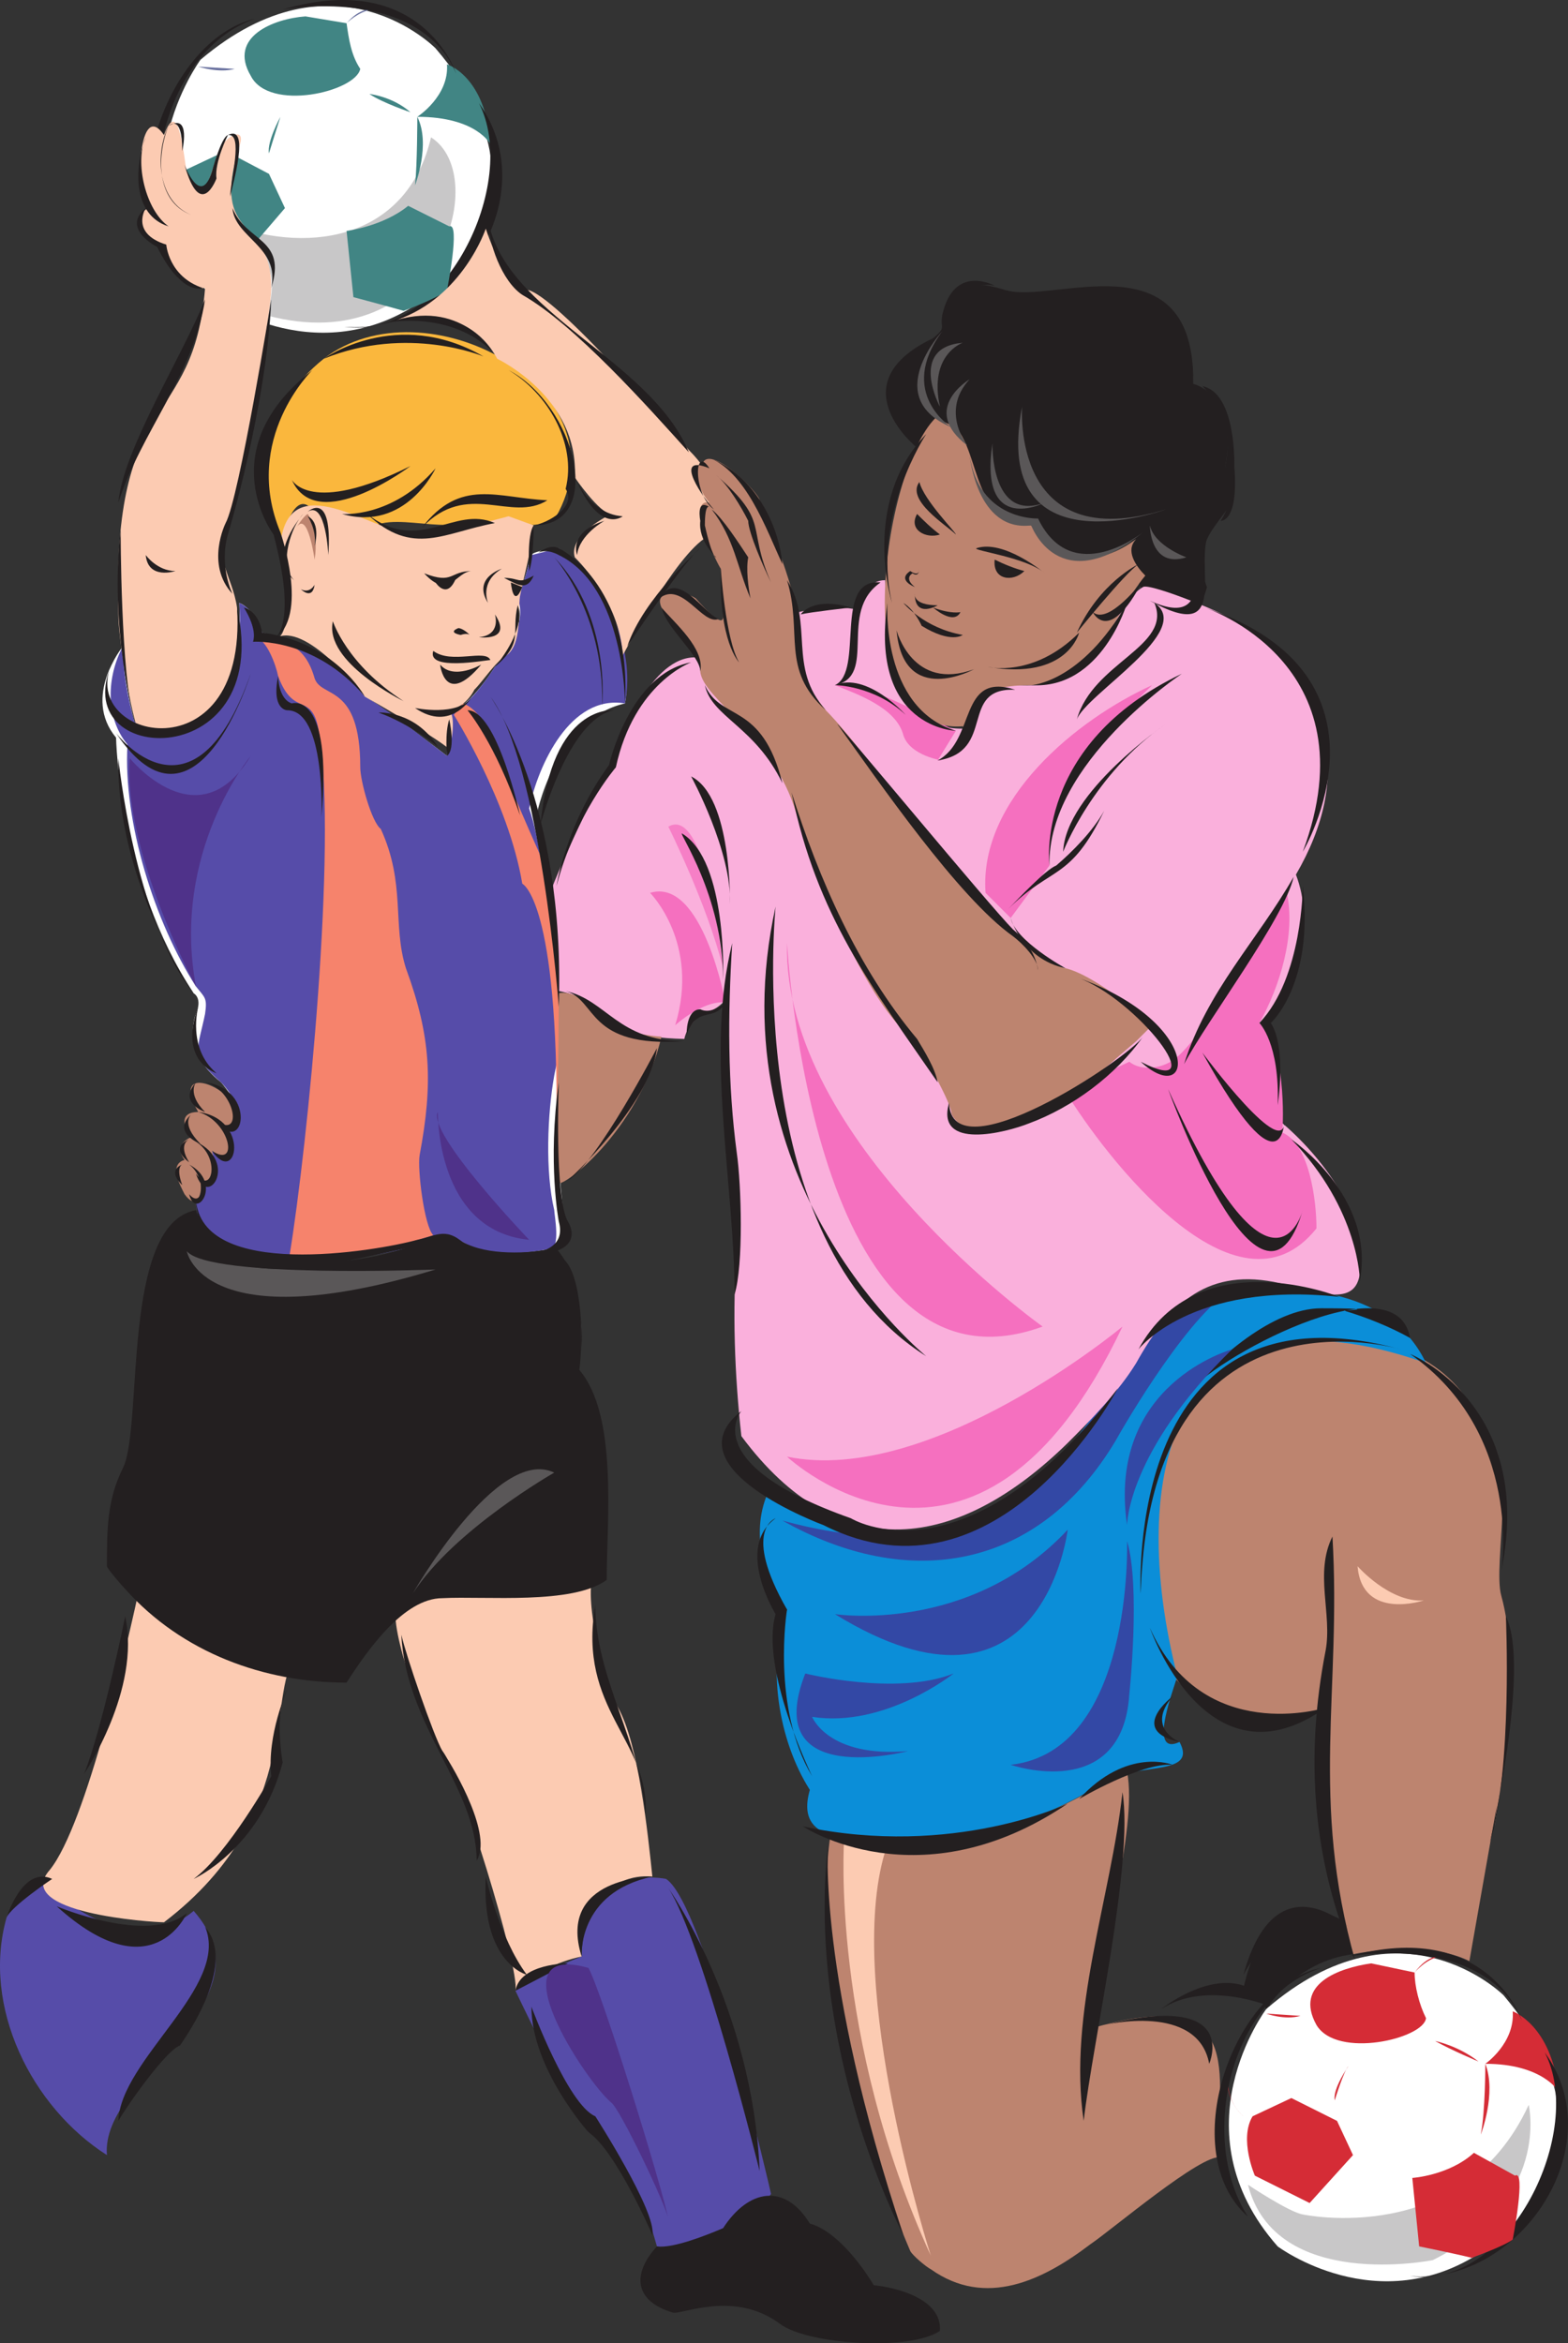<svg xmlns="http://www.w3.org/2000/svg" width="515.31" height="769.958"><rect width="100%" height="100%" fill="#333333" stroke="none"/><path fill="#bd846f" fill-rule="evenodd" d="M272.896 603.133c-6 40.5 10.5 99.75 26.25 136.5.75 1.5 5.25 5.25 6.75 6 18 12.75 36.75 3.75 52.5-8.25 6.75-4.5 36.75-30 42.75-28.5-3-22.5 12-57.75-41.25-42.75.75-22.5 14.25-65.25 10.5-84-29.25 15.75-62.25 34.5-97.5 21"/><path fill="#fccbb2" fill-rule="evenodd" d="M277.396 604.633s-4.5 64.5 28.5 136.5c0 0-28.5-88.5-15-132.75l-13.5-3.75"/><path fill="#bd846f" fill-rule="evenodd" d="M487.396 471.133c-12.75-43.5-87.75-43.5-106.5 11.25-10.5 28.5-11.25 68.25 22.5 80.25 9 3 24 3.75 32.25-1.5-3.75 25.5.75 57.75 9 81 11.25-2.25 27.75-3 38.25 2.25l9-51-.75 6.75c3.75-22.5 8.25-54 2.25-75.75-3-10.5 6-46.5-6-53.25"/><path fill="#564ca9" fill-rule="evenodd" d="M218.896 617.383s-27-6-27.75 25.5c0 0-19.5 7.5-21.75 11.25 0 0 15 31.5 24 46.5 0 0 12.75 2.25 22.5 37.5 0 0 21.75 6 37.5-17.25 0 0-21.75-95.25-34.5-103.5m-205.5 0c12.75 13.5 34.5 24 50.25 10.5 27 30.75-30.75 54-28.5 80.25-24.75-15.75-41.25-48.75-33-78 .75-3 8.25-11.25 11.25-12.75"/><path fill="#0b8ed8" fill-rule="evenodd" d="M387.646 572.383c-11.25 5.25-.75-20.25-.75-21.75-16.5-64.5-3-132.75 81.75-102.75-12-25.5-45.75-27-69.75-21.75-38.25 7.5-55.5 120.75-146.25 63.75-6 12.75-2.25 28.5 6 39-6.75 18-3 42.75 7.5 59.25-1.5 5.25-1.5 10.5 3.75 13.5 26.25 15.75 71.25-2.25 93.75-16.5 10.5-6 30-1.5 24-12.75"/><path fill="#3348a5" fill-rule="evenodd" d="M257.146 499.633c41.25 23.25 84 16.5 109.5-26.25 6.75-12 29.25-48.75 42-51-46.5-3-45.75 106.5-151.5 77.25"/><path fill="#fccbb2" fill-rule="evenodd" d="M191.146 642.883c-7.5 1.5-17.25 6-21.75 11.25 1.5-7.5-18.75-72.75-24-78.75-5.25-6.75-18-40.5-15-48 4.5-12.75 51.75-10.5 64.5-9.75-3 8.25 3.75 36 8.25 43.5 6.75 12 9.75 41.25 11.25 55.5-14.25-1.5-25.5 12.75-23.25 26.25m-144.75-123.75c-4.5 21-18 80.25-30 95.25-12.75 14.25 33.75 17.25 37.5 17.25 47.25-36 33-79.5 44.25-87.75l-51.75-24.75"/><path fill="#fff" fill-rule="evenodd" d="M40.396 212.383s-13.5 16.5-2.25 30c0 0 .75 46.5 25.5 84 0 0 3 1.5.75 6.75 0 0-5.25 12 8.25 22.5 0 0 12 13.5 2.25 16.5 0 0 3.75 15.75-5.25 6-9-9 0 0 0 0s3 14.25-3.75 9.75c0 0 2.25 6.75-1.5 6 0 0-.75 23.25 36 20.25 0 0 25.5-.75 39.75-6 15-4.5 0 0 0 0s4.5-4.5 12 0c0 0 5.25 6 28.5 2.25 0 0 7.5 0 4.5-11.25 0 0-3-26.25-1.5-43.5 2.25-16.5 0 0 0 0s.75-64.5-7.5-87c0 0 6-32.25 29.25-37.5 0 0 6-29.25-21.75-51 0 0-8.25.75-9 2.25l-3 10.5-2.25 2.25s6 11.25-6.75 24c-12.75 13.5 0 0 0 0s-9.75 15.75-15.75 14.25v15s-22.5-17.25-27-19.5c-4.5-3 0 0 0 0s-7.5-15-33.75-21c-3-.75 0 0 0 0s-3-8.25-7.5-9.75c0 0 3.75 54-34.5 39-3-1.5 0 0 0 0s-3.75-14.25-3.75-24.75"/><path fill="#564ca9" fill-rule="evenodd" d="M40.396 212.383c-5.25 9.75-6 23.25 1.5 32.25-1.5 25.5 9 58.5 22.5 79.5 3 3.75 3.75 3.75 3 9-2.25 11.25-5.25 13.5 5.25 22.5 3.75 3.75 10.5 14.25 2.25 16.5 1.5 5.25 2.25 13.5-5.25 6 .75 2.25 2.25 14.25-3.75 9.75 3 6.75-2.25 6-2.25 6h.75c-.75 29.25 60 20.25 75.75 14.25 3.75-3.75 8.25-1.5 12 0 8.25 5.25 19.5 3.75 28.5 2.25 3.75 0 1.5-11.25 1.5-12.75-3-12.75-2.25-31.5 0-44.25l.75-3.75c1.5-9 .75 5.25.75 6-.75-21.75-3-70.5-9.75-90 3-14.25 13.5-37.5 31.5-34.5 3.75-18.75-6.75-39.75-21.75-51l-9 2.25-3 10.5-2.25 2.25c4.5 7.5-1.5 18-6.75 24l-3.75 3.75 3.75-3.75c-3 4.5-10.5 15.75-15.75 14.25v15c-9-6.75-18-14.25-27-19.5-6-11.25-23.25-18-33.75-21-1.5-3.75-3.75-8.25-7.5-9.75 1.5 22.5-5.25 49.5-34.5 39-2.25-8.25-3.75-16.5-3.75-24.75"/><path fill="#fff" fill-rule="evenodd" d="M65.896 19.633s-30 40.5 3.75 78c0 0 33 24.75 67.5 2.25 0 0 51-31.5 6-84 0 0-33-33.75-77.25 3.75"/><path fill="#418584" fill-rule="evenodd" d="M118.396 22.633c-3-4.5-3.75-9.75-4.5-15l-13.5-2.25c-10.5.75-25.5 6.75-18 19.5 6 12 34.5 5.25 36-2.25"/><path fill="#69719f" fill-rule="evenodd" d="m77.146 22.633-12-.75s6.75 2.25 12 .75"/><path fill="#418584" fill-rule="evenodd" d="M92.146 38.383s-4.5 8.25-3.75 12c0 0 3-9.75 3.75-12m29.25-7.5s7.5.75 13.5 6c0 0-9-3-13.5-6"/><path fill="#69719f" fill-rule="evenodd" d="M113.896 7.633s3.75-3.75 8.25-4.5c0 0-3.75-.75-8.25 4.5m-55.5 48s-7.5-6-4.5-15.75c0 0-3 8.25 4.5 15.75"/><path fill="#418584" fill-rule="evenodd" d="M137.146 38.383s10.5-6.75 9.75-17.25c0 0 12.75 3.75 14.25 26.25 0 0-4.5-9-24-9"/><path fill="#231f20" fill-rule="evenodd" d="M59.146 88.633c-15.75-25.5-5.25-72 24.75-82.5-29.25 6.75-48 61.5-24.75 82.5m54 18.75c33 4.5 57.75-47.25 44.25-73.5 22.5 31.5-8.25 76.5-44.25 73.5M92.896 3.133s44.25-8.25 57 21c0 0-11.25-34.5-57-21"/><path fill="#fab73d" fill-rule="evenodd" d="M119.146 182.383c-3 4.5-5.25 5.25-8.25.75-4.5-8.25-11.25-32.25-18.75-4.5-11.25-21.75-4.5-45.75 14.25-60.75 33-25.5 98.25 9 77.25 50.25-4.5 9-21 .75-32.25 3.75-10.5 3-34.5-7.5-32.25 10.5"/><path fill="#f6836c" fill-rule="evenodd" d="M125.146 272.383c8.25 18 3.75 31.5 8.25 45.75 8.25 22.5 9 37.5 4.5 61.5-.75 4.5 1.5 23.25 4.5 26.25-11.25 3.75-36 9.75-47.25 6.75 6-36.75 15.75-135 9.75-171.75-2.25-14.25-8.25-4.5-13.5-18.75-.75-3.75-3.75-12-7.5-12.75 10.5.75 16.5 3 19.5 13.5 2.25 6.75 15 1.5 15 29.25 0 4.5 3.75 18 6.75 20.25m24-37.5s18 28.5 22.5 55.5c0 0 12 5.25 11.25 81 0 0 3.75-65.25-4.5-88.5 0 0-14.25-31.5-15-36.75 0 0-4.5-12.75-11.25-15l-3 3.75"/><path fill="#231f20" fill-rule="evenodd" d="M91.396 222.133s0 7.5 4.5 9c0 0 13.5-4.5 9.75 37.5 0 0 1.5-35.25-11.25-35.25 0 0-5.25 0-3-11.25"/><path fill="#4f328a" fill-rule="evenodd" d="M143.896 365.383s-.75 39 30 42c0 0-33.75-35.25-30-42"/><path fill="#bd846f" fill-rule="evenodd" d="M65.146 365.383c-6 0-5.25 4.5-2.25 8.25-3.75 1.5-4.5 4.5-2.25 7.5-5.25 1.5-1.5 8.25 0 11.25 3.75 5.25 6 .75 5.25-4.5 6.75 3 4.5-6.75 3.75-9.75 6.75 6 6.75-.75 5.25-6 14.25-9-21.75-27.75-9.75-6.75"/><path fill="#231f20" fill-rule="evenodd" d="m301.396 147.133 6-9.75c16.5 4.5 9 39 33.75 33 1.5 18 21 12.75 32.25 6.75-9.75 13.5 18.75 36 23.25 15.75-8.25-21.75 17.25-24 6-39.75 2.25-9.75 0-24-10.5-27 0-45.75-43.5-25.5-61.5-30.75-9.75-3-17.25-3.75-21 8.25-.75 4.5 1.5 3.75-3 7.5-14.25 10.5-20.25 21-5.25 36"/><path fill="#fab0dc" fill-rule="evenodd" d="M425.896 287.383c6 15.75 1.5 36-9 48.75 2.25 9.75 5.25 21.75 3.75 32.25 13.5 11.25 29.25 31.5 26.25 50.25-.75 4.5-3 6.75-8.25 6.75s-12-2.25-18-3.75c-23.25-5.25-36 6-47.25 26.25-6 9.75-15 18.75-22.5 26.25-36 35.25-75 41.25-107.25-2.25-2.25-20.25-3-41.25-1.5-61.5 2.25-27-5.25-54.75-3.75-81.75-1.5 1.5-3.75 3.75-6.75 3.75-3 2.25-6 5.25-6.75 9-32.25-.75-24.75-12.75-41.25-15.75l-3-31.5c0-2.25 18-42 21-43.5 3-10.5 13.5-36.75 28.5-34.5 12.75-9 35.25-19.5 51.75-15.75.75-4.5 3.75-9.75 9-9.75 1.5 17.25-.75 50.25 27 48.75 0-11.25 7.5-14.25 17.25-14.25 28.5 1.5 27-24 40.5-32.25 2.25-1.5 30 9.75 33 12.75 29.25 21 36 49.5 17.25 81.75"/><path fill="#231f20" fill-rule="evenodd" d="M190.396 450.133c1.5-12 .75-30.75-7.5-39.75-9.75 1.5-22.5 2.25-30.75-2.25-6.75-3.75-9-2.25-15.75.75-17.25 7.5-65.25 12-72-11.25-24.75 4.5-17.25 71.25-24 84.75-5.25 10.5-5.25 20.25-5.25 32.25 0 .75 5.25 6.75 6 7.5 18.75 21 45.75 30.75 72.75 30.75 6.75-10.5 18.75-27.75 31.5-27.75 14.25-.75 42.75 2.25 54-6 0-19.5 3.75-54-9-69m-149.25 81s-7.5 36.75-13.5 51.75c0 0 18.75-27.75 13.5-51.75m53.25 24s-6.75 15-5.25 28.5c0 0-14.25 25.5-25.5 33.75 0 0 21.75-9.75 29.25-38.25 0 0-3-16.5 1.5-24"/><path fill="#231f20" fill-rule="evenodd" d="M131.896 537.133c1.5 30 24.75 50.25 24.75 74.25 5.25-8.25-6.75-29.25-11.25-36-3-5.25-12-31.5-13.5-38.25m63.75-9.75c-6 34.5 18 44.25 16.5 69-1.5-24-16.5-45-16.5-69m48-63.75s-15 17.25 36 35.25c0 0 37.5 23.25 87.75-42.75 0 0-39 74.25-96.75 45 0 0-51-18.75-27-37.5m130.5-20.25s17.25-22.5 66-17.25c0 0-46.5-18.75-66 17.25"/><path fill="#f570bf" fill-rule="evenodd" d="M258.646 478.633s62.25 58.5 110.25-42.75c0 0-63 52.5-110.25 42.75"/><path fill="#231f20" fill-rule="evenodd" d="M254.896 498.883s-11.25 3.75 3.75 30c0 0-5.25 32.25 8.25 54.75 0 0-17.25-35.25-12-53.25 0 0-13.5-21.75 0-31.5m208.5-59.25c-4.5-26.25-66 7.5-73.5 18.75 9.75-12 28.5-28.5 44.25-28.5 1.5 0 20.25 0 7.5.75 7.5 2.25 15 5.25 21.75 9"/><path fill="#fccbb2" fill-rule="evenodd" d="M89.896 210.133c9-6.75 26.25 14.25 30 18.75 0 0 22.5 12.75 27.75 17.25.75-2.25 2.25-10.5 0-12.75 3.75-.75 6.75-3.75 8.25-6.75 3-3 6.75-9 10.5-11.25 5.25-3.75 3.75-14.25 4.5-19.5 1.5-7.5 3.75-15 4.5-23.25l-8.25-3c-8.25 2.25-23.25 6-31.5 6-14.25-1.5-40.5-22.5-43.5 3-.75 4.5 6 30.75-2.25 31.5"/><path fill="#3348a5" fill-rule="evenodd" d="M274.396 530.383s44.25 6.75 76.5-27.75c0 0-8.25 69.75-76.5 27.75"/><path fill="#231f20" fill-rule="evenodd" d="M263.896 600.133s38.25 25.5 87-7.5c0 0-37.5 18-87 7.5"/><path fill="#3348a5" fill-rule="evenodd" d="M370.396 506.383s2.25 69-38.25 73.5c0 0 36.75 12.75 39-23.25 0 0 3.75-35.25-.75-50.25m0-5.25s0-24 34.5-57.75c0 0-41.25 11.25-34.5 57.75m-103.5 63s5.25 13.5 31.5 11.25c0 0-48.75 12.75-33.75-25.5 0 0 30 7.5 48.75 0 0 0-22.5 18-46.5 14.25"/><path fill="#5a5758" fill-rule="evenodd" d="M135.646 523.633s27.75-48.75 46.5-39.75c0 0-33 18.75-46.5 39.75"/><path fill="#231f20" fill-rule="evenodd" d="M18.646 626.383s30 12.75 42.75 2.25c0 0-11.25 26.25-42.75-2.25m-1.5-9s-13.5 9-15 12.75c0 0 5.25-17.25 15-12.75m50.25 15.75c8.25 19.5-27.75 43.5-28.5 63.75 3-5.25 15.75-23.25 20.25-24.75 6.75-9.75 17.25-28.5 8.25-39m147-16.5s-31.5 0-23.25 26.25c0 0-1.5-21 23.25-26.25m-27.75 28.5s-15.75 0-17.25 9l17.25-9m-12 14.25s12 32.25 21 36c0 0 20.25 31.5 18.75 39 0 0-12-27.75-21-33.75 0 0-18.75-21-18.75-41.25m45-39s27.75 39 30 93c0 0-18.75-75.75-30-93m18 111.75c-5.25 2.25-16.5 6.75-21.75 6-8.25 9-7.5 18 5.25 21.75 3 .75 20.25-7.5 35.25 3.75 9 6.75 42.75 9 52.5 2.25.75-10.5-14.25-14.25-21.75-15-4.5-7.5-12.75-18-21-20.25-8.25-13.5-20.25-11.25-28.5 1.5"/><path fill="#231f20" fill-rule="evenodd" d="M159.646 616.633s4.5 20.25 13.5 32.25c0 0-15-3.75-13.5-32.25"/><path fill="#5a5758" fill-rule="evenodd" d="M61.396 411.133s5.25 29.25 81.75 6c0 0-74.25 3-81.75-6"/><path fill="#231f20" fill-rule="evenodd" d="M272.146 605.383s-3.75 43.5 24.75 129c0 0-32.25-60-24.75-129m96.75-16.5c-3.75 34.5-18 72.75-12.75 108 3-26.25 16.5-84.75 12.75-108m-6 76.5s30.75-7.5 34.5 12.75c0 0 10.5-24-34.5-12.75"/><path fill="#231f20" fill-rule="evenodd" d="M381.646 660.133s23.25-18.75 36-.75c0 0 12.75 0 16.5 9.75 0 0 1.5-7.5-16.5-9.75-17.25-2.25 0 0 0 0s-21-9-36 .75m27-11.25s16.5-31.5 34.5-15.75c0 0-24-22.5-34.5 15.75"/><path fill="#231f20" fill-rule="evenodd" d="M437.896 504.883c3 51-7.5 86.25 7.5 139.5-14.25-33-16.5-67.5-9.75-102 2.25-12-3.75-25.5 2.25-37.5m25.5-60s41.25 16.5 30 71.25c0 0 7.5-45-30-71.25m31.5 86.25s2.25 50.25-5.25 74.25c0 0 13.5-57.75 5.25-74.25"/><path fill="#fff" fill-rule="evenodd" d="M416.146 660.133s-30 39.75 3.75 78c0 0 33 24.75 67.5 1.5 0 0 51-31.5 6.75-84 0 0-33.75-33.75-78 4.5"/><path fill="#d52c36" fill-rule="evenodd" d="M468.646 663.133c-2.25-4.5-3.75-10.5-3.75-15l-14.25-3c-10.5 1.5-25.5 6.75-18 20.25 6.75 11.25 35.25 4.5 36-2.25m-41.25-.75-11.25-.75s6 2.25 11.25.75m15.75 16.5s-5.25 7.5-4.5 11.25c0 0 3-9.75 4.5-11.25m28.5-8.25s7.5 1.5 14.25 6.75c0 0-9-3.75-14.25-6.75m-6.75-22.5s3.75-4.5 8.25-5.25c0 0-3.75-.75-8.25 5.25m23.25 30s0 15.75-1.5 23.25c0 0 5.25-13.5 1.5-23.25m-79.5 17.25s-7.5-6-4.5-15.75c0 0-3 9 4.5 15.75"/><path fill="#d52c36" fill-rule="evenodd" d="M488.146 678.133s9.75-6.75 9-17.25c0 0 12.75 4.5 15 26.25 0 0-5.25-9-24-9"/><path fill="#231f20" fill-rule="evenodd" d="M410.146 728.383c-16.5-25.5-6-72 24-81.75-29.25 6-48 60.75-24 81.75m53.25 19.5c33 4.5 57.75-48 44.25-73.5 22.5 30.75-8.25 76.5-44.25 73.5m-20.25-105s44.25-8.25 57 21c0 0-11.25-33.75-57-21"/><path fill="#c8c7c8" fill-rule="evenodd" d="M428.146 727.633s52.5 11.25 74.25-36c0 0 7.5 31.5-31.5 51 0 0-51.75 10.5-60.75-24.75 0 0 13.5 9 18 9.75"/><path fill="#d52c36" fill-rule="evenodd" d="M497.896 714.883c3.75-2.25-.75 21-.75 21-3 2.25-13.5 6-13.5 6-6-1.5-17.25-3.75-17.25-3.75l-2.25-22.5s12-.75 20.25-8.25l13.5 7.5m-73.5-25.5 15 7.5 5.25 11.25-14.25 15.75-18-9s-5.25-12-.75-19.5l12.75-6"/><path fill="#c8c7c8" fill-rule="evenodd" d="M74.896 73.633c28.5 10.5 59.25 3.75 66.75-28.5 20.25 12.75 2.25 73.5-54 58.5 7.5-24-12-21-12.75-30"/><path fill="#418584" fill-rule="evenodd" d="M147.646 74.383c3.75-1.5-.75 21-.75 21-3.75 3-14.25 6.75-14.25 6.75-5.25-1.5-16.5-4.5-16.5-4.5l-2.25-21.75s12-1.5 20.25-8.25l13.5 6.75m-10.5-36s0 15.75-.75 22.5c0 0 5.25-13.5.75-22.5m-63 11.25 14.25 7.5 5.25 11.25-13.5 15.75-18-9.75s-5.25-11.25-.75-18.75l12.75-6"/><path fill="#fccbb2" fill-rule="evenodd" d="M53.896 44.383c-8.25-12-9.75 18-5.25 24-7.5 4.5-.75 9.75 4.5 12 1.5 6.75 6 15 14.25 14.25-3.75 47.25-30.75 32.25-28.5 107.25 0 7.5 3.75 30 6 36.75 27.75 9.75 35.25-16.5 33-39-1.5-10.5-8.25-16.5-3-27.75 3.75-6.75 14.25-68.25 14.25-77.25 0-24-20.25-15-10.5-46.5 2.25-6-3-4.5-6 0s-4.5 23.25-11.25 8.25c-.75-1.5-2.25-26.25-7.5-12"/><path fill="#231f20" fill-rule="evenodd" d="M408.646 653.383s6 3 7.5 6.75c0 0 9.75-15.75 28.5-18l-3.75-11.25s-24-15-32.25 22.5"/><path fill="#fccbb2" fill-rule="evenodd" d="M446.146 514.633s10.5 12 21.75 11.25c0 0-20.25 6.75-21.75-11.25"/><path fill="#f67fc6" fill-rule="evenodd" d="M237.646 318.133s-5.25-54-18-46.5c0 0 12.75 25.5 18 46.5"/><path fill="#f570bf" fill-rule="evenodd" d="M422.896 293.383c-6 10.5-29.25 51-38.25 55.5-3.75 2.25-9.75 3-13.5 0l-21 9.75c12.75 21 56.25 78 82.5 45 0-9-2.25-27.75-11.25-31.5.75-8.25 0-31.5-7.5-36 6.75-12 12-29.25 9-42.75m-164.25 16.5s8.25 153.75 84 126c0 0-85.5-60.75-84-126m65.25-16.5c-2.25-30.75 30-57 54.75-68.25-14.25 13.5-35.25 39-33.75 59.25l-12.75 17.25-8.25-8.25m-49.5-68.25c7.5 3 20.25 7.5 22.5 16.5 2.25 6.75 12.75 8.25 12.75 8.25h-1.5l6-9.75c-9.75-4.5-30-16.5-39.75-15m-36 104.25s-7.5-41.25-24.75-36c0 0 16.5 16.5 8.25 43.5 0 0 9-8.25 16.5-7.5"/><path fill="#4f328a" fill-rule="evenodd" d="M42.646 249.133s22.5 27.75 39.75-.75c0 0-26.25 31.5-18 75.75 0 0-24-44.25-21.75-75m177 480c-2.25-11.25-21.75-74.25-26.25-82.5-31.5-9-.75 37.5 7.5 44.25 3 2.25 18 33.75 18.75 38.25"/><path fill="#bd846f" fill-rule="evenodd" d="M307.396 137.383c-17.25 17.25-30 104.25 9 101.25 1.5 3 3-3 3.75-5.25 1.5-7.5 12-8.25 18.75-8.25 21.75-.75 26.25-22.5 37.5-36-3-3-6.75-8.25-3-12-12 9-26.25 9-34.5-4.5-19.5-1.5-16.5-22.5-24.75-32.25l-6.75-3"/><path fill="#fccbb2" fill-rule="evenodd" d="M159.646 75.133s-7.5 22.5-29.25 30c0 0 22.5-6.75 33 12.75 0 0 27 12.75 25.5 39 0 0 8.25 12 12 12 0 0-14.25 6.75-12 14.25 0 0 15 14.25 15.75 32.25 0 0 17.25-33 27.75-39 0 0 10.5-12-6-28.5 0 0-41.25-48.75-52.5-52.5 0 0-7.5 0-14.25-20.25"/><path fill="#bd846f" fill-rule="evenodd" d="M230.896 152.383c-6 .75.75 11.25 2.25 12.75-8.25-1.5 3 21 3.75 21.75 0 1.5.75 14.25.75 15.75 0 4.5-8.25-5.25-9-6-3-2.25-14.25-3.75-11.25 3 2.25 7.5 12.75 11.25 12.75 21 .75 9 24 21 31.5 46.5 5.25 18.75 22.5 60.75 36.75 72.75 3 2.25 13.5 21 14.25 25.5 0 1.5 2.25 3.75 3.75 4.5 14.25 7.5 42.75-15 51.75-23.25l5.25-4.5 5.25-5.25c-6.75-6-19.5-16.5-28.5-18.75-20.25-4.5-62.25-68.25-78.75-84.75-6-7.5-8.25-12-8.25-22.5-.75-15.75-8.25-32.25-13.5-46.5 0-2.25-16.5-18.75-18.75-12m-47.25 174s0 30-.75 36.75c0 0-1.5 23.25 0 25.5.75 3 27-16.5 34.5-48 0 0-15.75-.75-18.75-7.5 0 0-9.75-8.25-15-6.75"/><path fill="#231f20" fill-rule="evenodd" d="M89.146 98.383s-10.5 65.25-15 73.5c0 0-6.75 13.5 2.25 23.25 0 0-4.5-9-1.5-19.5 0 0 12.75-42 14.25-77.25m-21.75 0c-7.5 18.75-27 49.5-28.5 66.75 7.5-23.25 24.75-42 28.5-66.75m-19.5 84s3.75 5.25 9.75 5.25c0 0-9 3-9.75-5.25"/><path fill="#231f20" fill-rule="evenodd" d="M89.896 210.133s8.25-3.75 0-34.5c0 0-21-27.75 12.75-54 0 0-23.25 22.5-10.5 53.25 0 0 9.75 27.75-2.25 35.25m85.5-37.5s0 11.25-1.5 15c0 0-.75-12 1.5-15m-5.25 26.25c-2.25 9 2.25 12-7.5 20.25 3.75-4.5 9.75-13.5 7.5-20.25m-15 30s-6.75 12-18.75 3.75c0 0 14.25 3 18.75-3.75m-22.5 1.5s-26.25-12.75-23.25-26.25c0 0 4.5 14.25 23.25 26.25m-26.25-112.5s24-17.25 52.5-.75c0 0-24.75-10.5-52.5.75m60.75 3.75c12.75 7.5 22.5 24 18.75 39 3.75 6-6 11.25-10.5 12 24 0 13.5-39.75-8.25-51m-6 95.25c-1.5-3.75-12.75 1.5-18.75-3-2.25 6.75 17.25 3 18.75 3"/><path fill="#231f20" fill-rule="evenodd" d="M144.646 218.383s1.5 14.25 13.5 0c0 0-9 5.25-13.5 0m-36.75-36s-.75-18-6.75-14.25c0 0 8.25-7.5 6.75 14.25"/><path fill="#bd846f" fill-rule="evenodd" d="M101.146 168.883s3.75 5.25 2.25 15c0 0-2.25-16.5-6-10.5 0 0 2.25-3.75 3.75-4.5"/><path fill="#231f20" fill-rule="evenodd" d="M99.646 168.883c-3.75 3.75-8.25 16.5-3 21.75-7.5-6-1.5-16.5 3-21.75m1.5.75s3 4.5 2.25 9.75c0 0 2.25-7.5-2.25-9.75m-2.25 24s3.75 3.75 4.5-1.5c0 0-1.5 3-4.5 1.5m56.25-6c-7.5 0-6 4.5-15.75.75 8.25 9 10.5-.75 15.75-.75m10.5 2.25c5.25 0 4.5 2.25 9.75-.75-2.25 5.25-5.25 3-9.75.75m-.75-3s-9.75 3-4.5 11.25c0 0-3-6.75 4.5-11.25m-2.25 15s2.25 6.75-5.25 7.5c0 0 11.25 1.5 5.25-7.5m-8.25 6.75s-.75-.75-3 0c0 0-4.5-.75-.75-2.25 0 0 1.5 0 3.75 2.25"/><path fill="#231f20" fill-rule="evenodd" d="M143.146 191.383s3.75 6 6.75-1.5l-6.75 1.5m24.75 0s.75 9 3.75 1.5l-3.75-1.5m-47.25-22.5c17.25 13.5 28.5-3 42 3-16.5 3-27 11.25-42-3"/><path fill="#231f20" fill-rule="evenodd" d="M138.646 173.383c15-15.75 29.25-1.5 41.25-9-16.5-.75-28.5-7.5-41.25 9m-42.75-15.75s6 12 39-4.5c0 0-30.75 23.25-39 4.5m16.5 11.25s16.5 1.5 30.75-15c0 0-9.75 21-30.75 15m48-96.75c5.25 30.75 53.25 45.75 66 76.5-13.5-15-37.5-42-54.75-51.75-6.75-4.5-11.25-17.25-11.25-24.75m-32.25 33.75s20.25-3.75 33.75 9.75c0 0-10.5-18-33.75-9.75m60 48.75s4.5 14.25 16.5 15c0 0-8.25 6.75-16.5-15m-150 60.75c-16.5 27 43.5 42 39.75-15.75 12.75 56.25-60 52.5-39.75 15.75"/><path fill="#231f20" fill-rule="evenodd" d="M38.146 240.883s25.5 33.75 44.25-19.5c0 0-18 58.5-44.25 19.5m.75 8.25s5.25 53.25 24.75 77.25c0 0-25.5-36-24.75-77.25m41.25-49.5s4.5 6.75 3 11.25c0 0 20.25-1.5 36.75 18 0 0-9.75-18-33.75-21 0 0-.75-6.75-6-8.25m118.5-28.5s-8.25 4.5-9 11.25c0 0-3-7.5 9-11.25m-21.75 10.5s3.75-3 6.75-1.5c0 0 24 11.25 21.75 51 0 0 0-38.25-21.75-48.75 0 0-3.75-2.25-6.75-.75m24.75 51.75s-20.25-2.25-24 37.5c0 0 9-34.5 24-37.5"/><path fill="#231f20" fill-rule="evenodd" d="M161.146 228.883s24.75 34.5 22.5 102c0 0-6-80.25-22.5-102m45-16.5s19.5-29.25 24-32.25c0 0-18.75 16.5-24 32.25m-158.25-144s-5.25 8.25 6.75 12c0 0 .75 10.5 12 14.25 0 0-6.75 3-15-13.5 0 0-12-6-3.75-12.75"/><path fill="#231f20" fill-rule="evenodd" d="M55.396 74.383c-7.5-5.25-11.25-21-7.5-29.25-3.75 9.75-4.5 25.5 7.5 29.25m7.5-3.75c-11.25-4.5-12-20.25-7.5-29.25-3.75 9-4.5 24.75 7.5 29.25"/><path fill="#231f20" fill-rule="evenodd" d="M55.396 41.383s4.5-4.5 4.5 8.25c0 0 3-12.75-4.5-8.25m5.25 12.75s5.25 14.25 9 2.25c0 0 3-11.25 5.25-12 0 0-4.5 9-3.75 14.25 0 0-5.25 14.25-10.5-4.5m14.25-9.75c7.5-3.75 1.5 16.5.75 20.25 0-5.25 4.5-21-.75-20.25m1.5 24c4.5 11.25 18 9.75 12.75 26.25 3-13.5-12-16.5-12.75-26.25m77.25 165s9 10.5 17.25 34.5c0 0-7.5-34.5-17.25-34.5m-6 3s2.25 9.75-.75 12c0 0-.75-7.5.75-12m-3.75 9s-9-7.5-19.5-11.25c0 0 12-.75 19.5 11.25m-78.75 85.5s-3.75 13.5 6 21.75c0 0-12.75-3.75-6-21.75m2.25 24.75c9.75 2.25 12.75 18.75 3.75 12.75 9 12 13.5-10.5-3.75-12.75m-3 0s-3 3.75 3 9.75c0 0-9-3-3-9.75"/><path fill="#231f20" fill-rule="evenodd" d="M65.146 365.383c10.5 3 13.5 18.75 4.5 12.75 8.25 12 12.75-10.5-4.5-12.75m-2.25.75s-3.75 3 3 9.75c0 0-9.75-3.75-3-9.75"/><path fill="#231f20" fill-rule="evenodd" d="M64.396 375.133c8.25 5.25 5.25 18 0 10.5 3.75 12 14.25-3.75 0-10.5m-2.25-.75s-3.75 1.5 0 7.5c0 0-6.75-4.5 0-7.5"/><path fill="#231f20" fill-rule="evenodd" d="M62.146 382.633c6 4.5 4.5 15 0 9.75 2.25 9 11.25-3.75 0-9.75m-2.25 0s-2.25.75 0 6.75c0 0-5.25-4.5 0-6.75"/><path fill="#231f20" fill-rule="evenodd" d="M64.396 393.883c1.5 27 59.25 17.25 72.75 13.5 6.75-1.5 9.75-4.5 16.5 2.25-12-9-87.75 30.75-89.25-15.75m100.5 18s22.5 3 18.75-10.5c0 0-3.75-19.5 0-45.75 0 0-1.5 38.25 3 45.75 0 0 9 13.5-21.75 10.5m17.25-228.75s16.5 18 15.75 48.75c0 0 3-29.25-15.75-48.75m-142.5-9s0 48 4.5 63c0 0-8.25-30.75-4.5-63m267-63s-21 14.25-5.25 36c0 0-26.25-21 5.25-36"/><path fill="#5a5758" fill-rule="evenodd" d="M309.646 108.883s-20.25 21.75 3 31.5c0 0-18-11.25-3-31.5"/><path fill="#5a5758" fill-rule="evenodd" d="M316.396 112.633s-11.25 3.75-7.5 21c0 0-10.5-19.5 7.5-21m2.25 12s-16.5 9.75-.75 21.75c0 0-9-11.25.75-21.75m0 24.75s2.25 25.5 20.25 23.25c0 0 9 24.75 36.75 2.25 0 0-23.25 18.75-34.5-4.5 0 0-19.5.75-22.5-21"/><path fill="#5a5758" fill-rule="evenodd" d="M326.146 145.633s-.75 26.25 17.25 19.5c0 0-21.75 11.25-17.25-19.5"/><path fill="#5a5758" fill-rule="evenodd" d="M335.896 133.633s-3.75 49.5 47.25 33.75c0 0-57.75 21-47.25-33.75m42 39s0 14.25 12 10.5c0 0-10.5-3.75-12-10.5"/><path fill="#231f20" fill-rule="evenodd" d="M377.896 197.383c24.75 11.25 9.75-21.75 19.5-22.5-5.25 10.5 7.5 37.5-19.5 22.5m23.25-26.25s6 .75 4.5-18c0 0 .75-24-10.5-26.25 0 0 11.25 10.5 7.5 26.25 0 0 4.5 9-1.5 18m-9-47.25c-.75-45.75-46.5-24-61.5-28.5 17.25 10.5 54.75-16.5 61.5 28.5m-65.25-30s-13.5-7.5-17.25 9.75c0 0 6.75-12 17.25-9.75m-22.5 48.75s-18 27-11.25 55.5c0 0-10.5-33 11.25-55.5m-9.75 64.5s5.25 20.25 25.5 12.75c0 0-23.25 12.75-25.5-12.75m30 12s15 3.75 30-11.25c0 0-3.75 15.75-30 11.25"/><path fill="#231f20" fill-rule="evenodd" d="M302.146 158.383c1.5 6 12 16.5 12 17.25-3-3-16.5-11.25-12-17.25m18.75 21.75c-1.5.75 16.5 3 22.5 8.25 0 0-13.5-11.25-22.5-8.25m-19.5-11.25c2.25 2.25 4.5 4.5 7.5 6.75-4.5 1.5-10.5-1.5-7.5-6.75m25.5 15c3 1.5 6.75 3 9.75 3.75-3.75 3.75-10.5 3-9.75-3.75m-24.75 3s0 3-2.25 1.5c0 0-3 1.5.75 4.5 0 0-6-2.25-1.5-5.25 0 0 3 2.25 3-.75m-1.5 8.25s-.75 3.75 7.5 3.75c0 0-7.5 4.5-7.5-3.75"/><path fill="#231f20" fill-rule="evenodd" d="M306.646 199.633s6.75 6 9 1.5c0 0-3 .75-9-1.5m-9.75-1.5s6.75 8.25 19.5 10.5c0 0-3.75 3-13.5-3 0 0-2.25-5.25-6-7.5m-7.5-6.75c-14.25 9.75-.75 30.75-15 33.75 9.75-4.5-.75-35.25 15-33.75m2.25 6.75s-2.25 34.5 22.5 42c0 0-28.5-.75-22.5-42"/><path fill="#231f20" fill-rule="evenodd" d="M297.646 234.883s-12.75-14.25-23.25-9.75c0 0 12.75 0 23.25 9.75m10.5 15c12.75-6.75 6.75-29.25 25.5-23.25-18.75-.75-6 20.25-25.5 23.25m30.75-24.75s16.5-.75 31.5-27c0 0-8.25 28.5-31.5 27m40.5-27c13.5 9-22.5 30-25.5 38.25 5.25-18.75 31.5-24 25.5-38.25m-132.75-1.5c-.75-3.75-1.5-9.75-.75-13.5-3-4.5-8.25-12.75-12-15.75 7.5 9.75 8.25 18.75 12.75 29.25m-13.5-30s-1.5-1.5-1.5 6c0 0 2.25 10.5 3.75 10.5 0 0-6-5.25-5.25-12 0 0-1.5-7.5 3-4.5m3.75 20.25s1.5 23.25 6 30.75c0 0-6.75-6.75-6-30.75m-.75 16.5c-5.25 2.25-12-12.75-19.5-6.75 6-9.75 14.25 4.5 19.5 6.75m-18.75-3.75c4.5 5.25 14.25 13.5 12.75 21 0-5.25-11.25-14.25-12.75-21m14.25 25.5c5.25 12 18.75 5.25 25.5 32.25-9-18.75-23.25-21.75-25.5-32.25m21.75-33.75c-2.25-4.5-7.5-16.5-7.5-20.25-2.25-4.5-6.75-12-10.5-15 18 15.75 9.75 16.5 18 35.25m-20.25-37.5c-5.25-8.25-5.25 9 1.5 13.5-3-3-14.25-18.75-1.5-13.5"/><path fill="#231f20" fill-rule="evenodd" d="M232.396 150.133c14.25 5.25 23.25 20.25 24.75 35.25-5.25-11.25-12-30.75-24.75-35.25m26.25 40.5c9 14.25 0 28.5 12.75 42.75-15-13.5-7.5-25.5-12.75-42.75m16.5 47.25c13.5 18.75 39.75 57 57.75 69.75 3 2.25 8.25 7.5 8.25 11.25-.75-5.25-3.75-9.75-8.25-13.5-7.5-7.5-57-67.5-57.75-67.5m56.25 60.75c3-3 12-12.75 15.75-14.25 5.25-4.5 12-11.25 15.75-18-11.25 23.25-17.25 18-31.5 32.25m18-18.75s9.75-25.5 33.75-42c0 0-33 22.5-33.75 42"/><path fill="#231f20" fill-rule="evenodd" d="M279.646 199.633s-13.5 1.5-16.5 2.25c0 0 3.75-6 16.5-2.25m-52.5 18s-18.75 6.75-24.75 34.5c0 0-13.5 15.75-19.5 39 0 0 3-20.25 17.25-39.75 0 0 6.75-30 27-33.75m-41.25 108c13.5 3 17.25 16.5 39 16.5-32.25 2.25-28.5-13.5-39-16.5m39.75 14.25c3.75-9.75 9-3.75 12.75-10.5-1.5 1.5-5.25 3.75-8.25 2.25-3.75 0-4.5 5.25-4.5 8.25m-9.75 4.5s-19.5 37.5-29.25 43.5c0 0 27-24.75 29.25-43.5m180-144.75s55.5 18 32.25 80.25c0 0 34.5-57.75-32.25-80.25m29.25 88.5c-12 21-28.5 37.5-36 61.5 7.5-14.25 33-48 36-61.5m3 3s0 30-14.25 45c0 0 6.75 6.75 6 27 0 0 3-18.75-2.25-27 0 0 14.25-12.75 10.5-45m-39.75-69.75s-44.25 29.25-43.5 63c0 0-5.25-39.75 43.5-63m-164.25 52.5c-1.5-.75 13.5 20.25 13.5 48 0 0 1.5-39-13.5-48m15.75 23.25s.75-35.25-12.75-42c0 0 13.5 24.75 12.75 42"/><path fill="#231f20" fill-rule="evenodd" d="M240.646 309.883c-1.5 23.25-1.5 46.5 1.5 69 1.5 10.5 2.25 36.75-.75 46.5 0-36.75-9.75-79.5-.75-115.5m14.25-12s-11.25 109.5 49.5 147.75c0 0-69.75-56.25-49.5-147.75m5.25-37.5c9 28.5 21.75 57.75 41.25 81 2.25 3.75 6 9.75 6.75 14.25-21.75-31.5-39.75-54.75-48-95.25m51.75 102c.75 24 58.5-14.25 63.75-21.75-9 12.75-23.25 23.25-37.5 28.5-7.5 3-30.75 9-26.25-6.75"/><path fill="#231f20" fill-rule="evenodd" d="M353.896 321.133c19.5 6.75 45.75 40.5 21 27.75 17.25 15.75 21-12.75-21-27.75m-3.75-3s-16.5-9-18-16.5c0 0 3.75 13.5 18 16.5m45 27.75s27.75 37.5 27 21.75c0 0 0 27-27-21.75m29.25 28.5s27.75 18.75 22.5 46.5c0 0 0-23.25-22.5-46.5m3.75 23.25s-9.75 37.5-44.25-39.75c0 0 30.75 85.5 44.25 39.75m-52.5-207s-11.25 15-16.5 10.5c0 0 5.25 11.25 16.5-10.5"/><path fill="#231f20" fill-rule="evenodd" d="M353.896 207.883s15.75-19.5 20.25-22.5c0 0-12.75 6-20.25 22.5m-291.75 192s-14.25-6-18 57c0 0 6-56.25 18-57m120.75 12.75s9.75 17.25 8.25 30c0 0 .75-28.5-8.25-30m171.75 178.5s20.25-12 30.75-11.25c0 0-15-6-30.75 11.25m33-18.75s-11.25-4.5-2.25-15c0 0-15 11.25 2.25 15m-9.75-37.5s18.75 54 57.75 26.25c0 0-40.5 12.75-57.75-26.25m-3-11.25s-6-105 85.5-80.25c0 0-82.5-24.75-85.5 80.25"/></svg>
